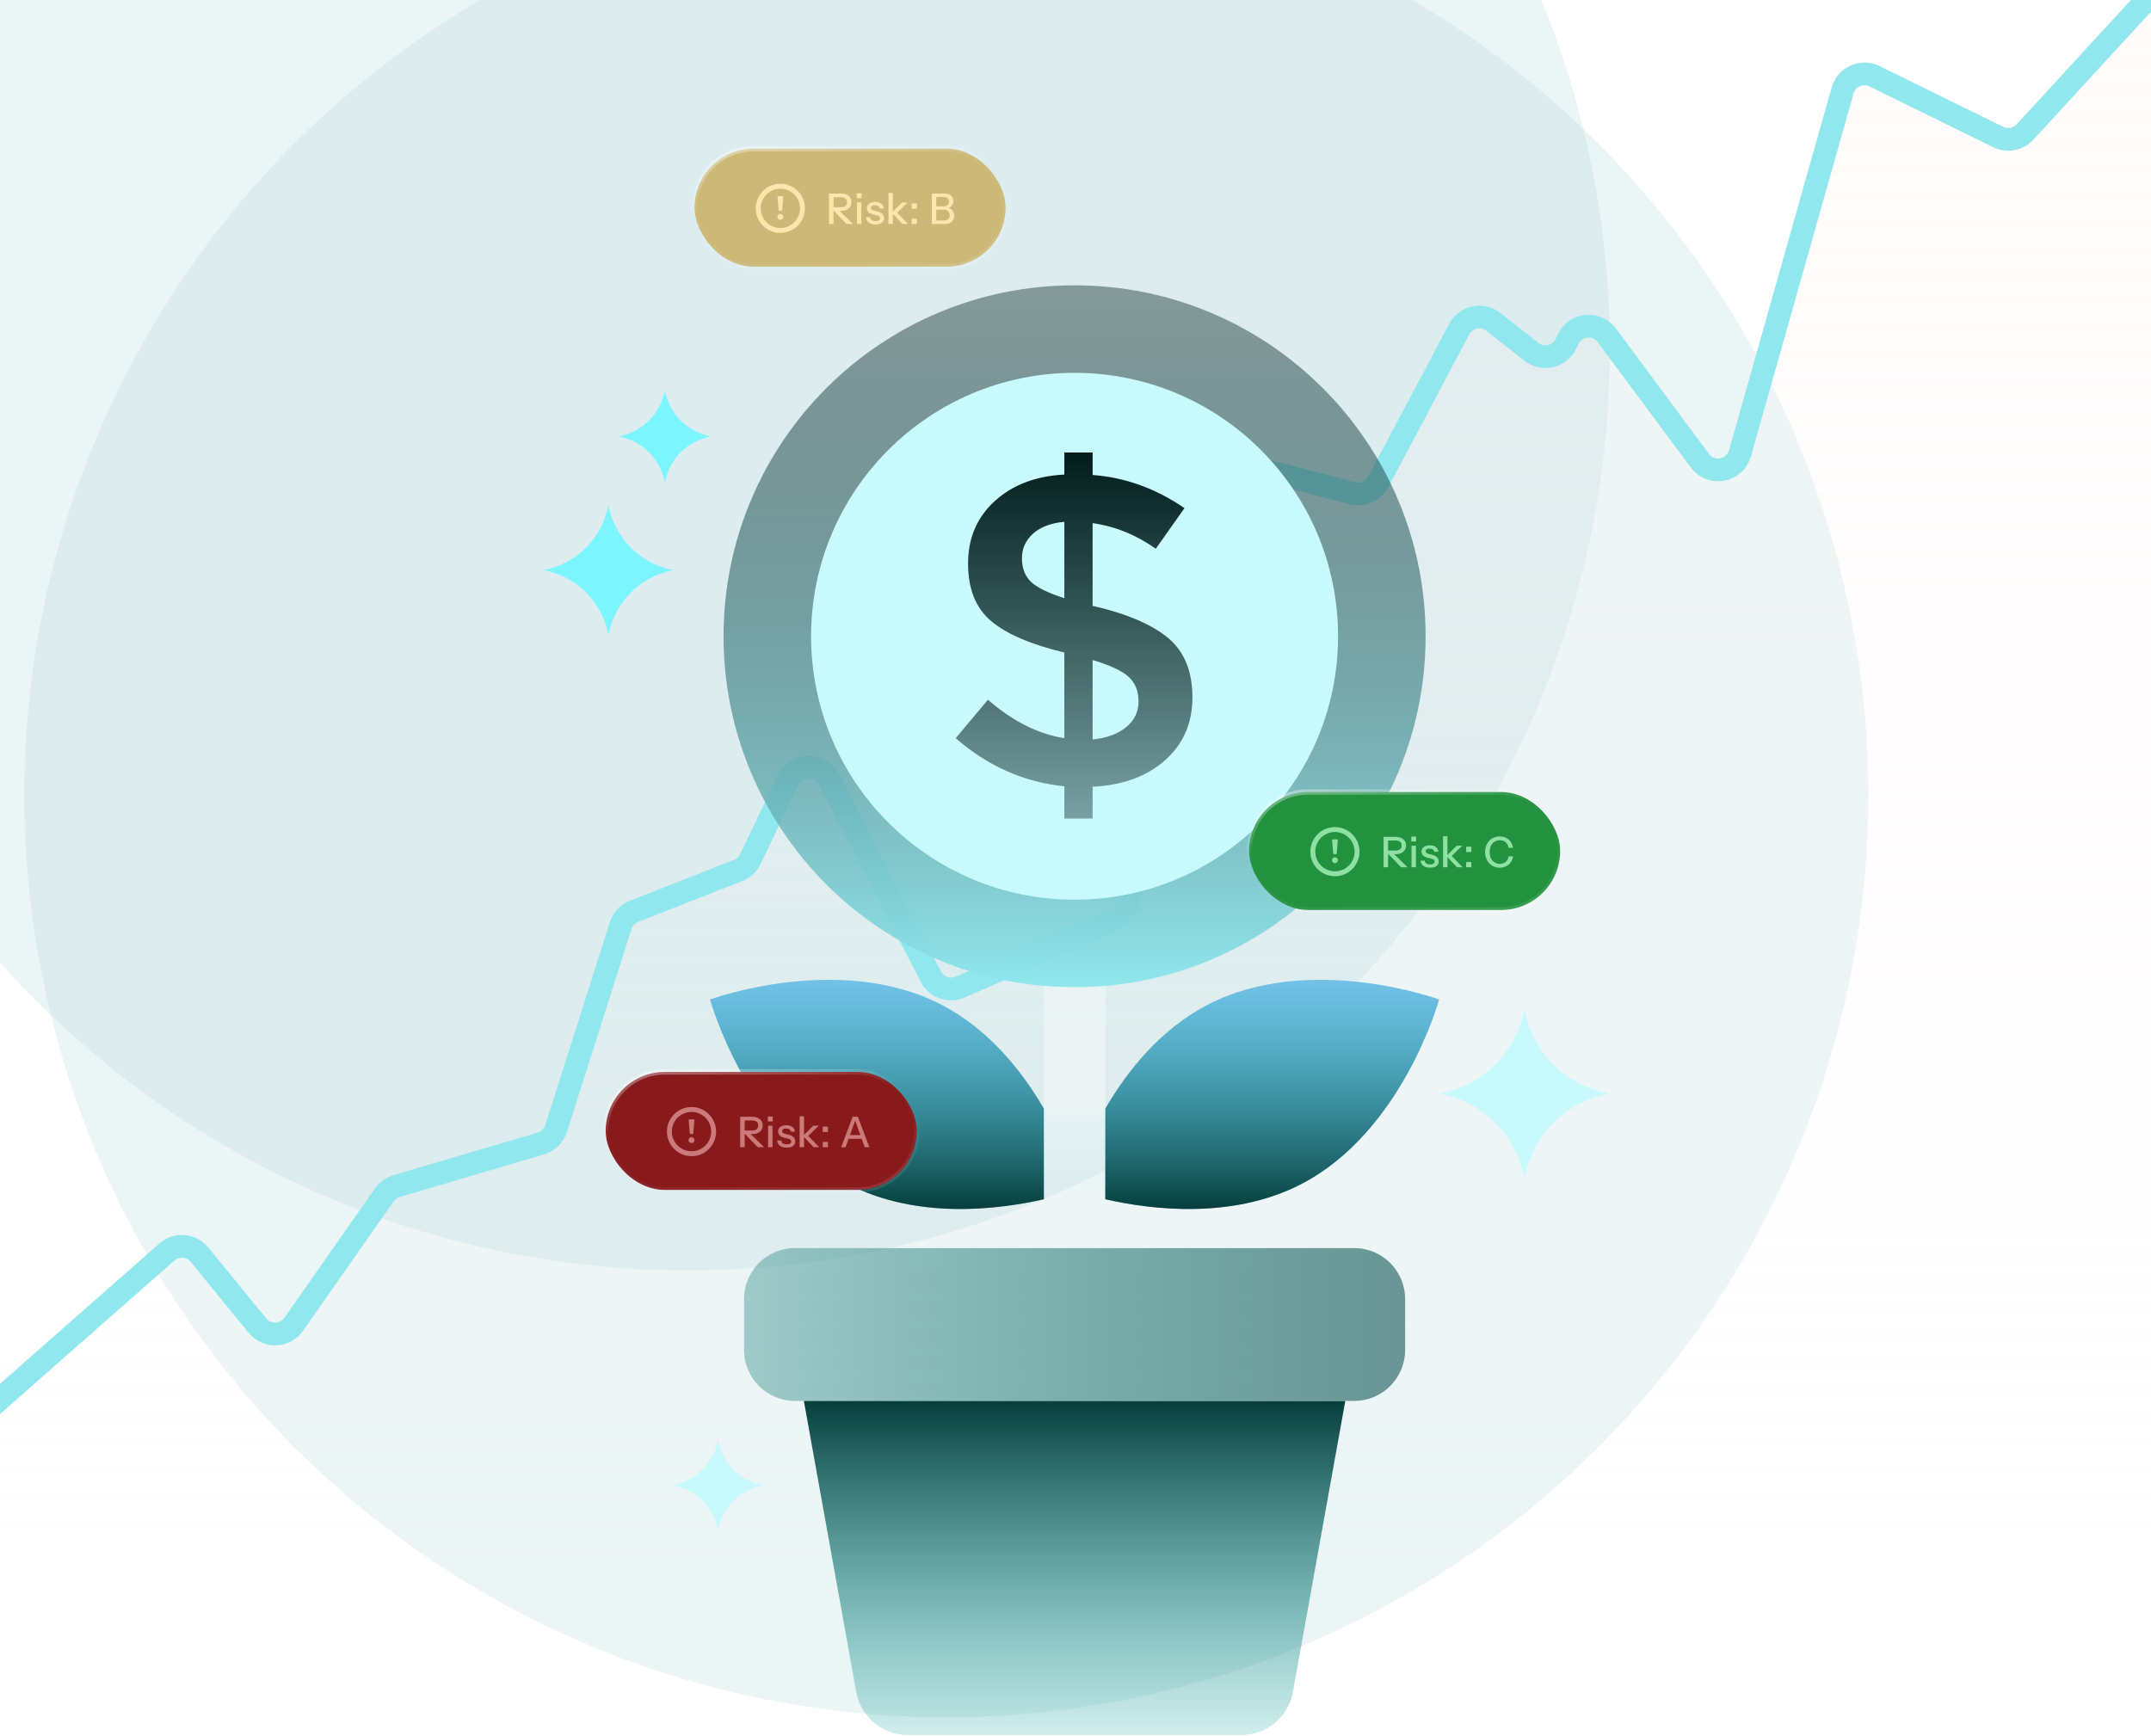 <svg width="799" height="645" viewBox="0 0 799 645" fill="none" xmlns="http://www.w3.org/2000/svg">
<g clip-path="url(#clip0_291_13142)">
<g filter="url(#filter0_f_291_13142)">
<circle cx="351.5" cy="295.5" r="342.5" fill="#A1CFD3" fill-opacity="0.2"/>
</g>
<g filter="url(#filter1_f_291_13142)">
<circle cx="255.5" cy="129.5" r="342.5" fill="#A1CFD3" fill-opacity="0.2"/>
</g>
<path d="M-244.81 501.127H-292V586.57C-292 588.9 -290.111 590.79 -287.78 590.79H948.657C950.988 590.79 952.877 588.9 952.877 586.57V23.193L901.618 86.408C899.476 89.05 895.248 88.202 894.291 84.938L870.269 3.033C869.742 1.235 868.093 0 866.219 0H799.121C797.94 0 796.813 0.495 796.014 1.365L750.063 51.369C748.797 52.746 746.775 53.126 745.095 52.301L691.746 26.095C689.381 24.934 686.542 26.199 685.825 28.735L643.993 176.682C643.04 180.053 638.631 180.862 636.543 178.049L592.701 118.98C590.806 116.426 586.873 116.807 585.504 119.678L579.407 132.455C578.243 134.895 575.117 135.626 572.991 133.955L550.745 116.471C548.676 114.845 545.641 115.488 544.409 117.812L510.386 181.988C509.469 183.717 507.482 184.589 505.588 184.093L467.318 174.067C465.079 173.481 462.786 174.807 462.177 177.039L418.263 338.102C417.927 339.334 417.051 340.348 415.88 340.859L353.038 368.298C351 369.188 348.621 368.344 347.6 366.368L303.976 281.972C302.374 278.874 297.92 278.945 296.418 282.092L278.02 320.652C277.56 321.617 276.75 322.371 275.755 322.762L233.628 339.316C232.446 339.781 231.536 340.754 231.151 341.965L205.871 421.437C205.446 422.772 204.387 423.809 203.043 424.205L145.883 441.051C144.966 441.322 144.167 441.896 143.619 442.68L105.913 496.561C104.309 498.853 100.96 498.979 99.189 496.813L71.058 462.422C69.651 460.702 67.153 460.367 65.344 461.656L-23.804 525.126C-25.305 526.194 -27.325 526.166 -28.794 525.056L-57.889 503.086C-59.418 501.932 -61.533 501.952 -63.039 503.136L-89.698 524.088C-90.442 524.673 -91.36 524.99 -92.306 524.99H-149.727C-150.903 524.99 -152.026 524.5 -152.825 523.637L-208.808 463.137C-210.615 461.185 -213.755 461.371 -215.319 463.522L-241.396 499.389C-242.191 500.481 -243.459 501.127 -244.81 501.127Z" fill="url(#paint0_linear_291_13142)" fill-opacity="0.24"/>
<path d="M-284.591 501.127H-246.959C-244.259 501.127 -241.721 499.835 -240.133 497.65L-218.34 467.677C-215.212 463.375 -208.932 463.004 -205.319 466.908L-154.078 522.283C-152.48 524.009 -150.235 524.99 -147.883 524.99H-93.766C-91.875 524.99 -90.038 524.355 -88.551 523.186L-66.991 506.242C-63.377 503.401 -58.154 503.975 -55.243 507.534L-31.866 536.114C-28.839 539.815 -23.345 540.264 -19.757 537.105L61.99 465.148C65.579 461.99 71.072 462.439 74.099 466.14L95.66 492.499C99.202 496.83 105.9 496.578 109.107 491.995L142.771 443.89C143.868 442.323 145.465 441.174 147.3 440.634L200.893 424.838C203.581 424.046 205.7 421.972 206.55 419.301L230.541 343.878C231.312 341.456 233.132 339.511 235.497 338.581L274.206 323.37C276.196 322.588 277.815 321.08 278.736 319.15L292.761 289.757C295.764 283.463 304.673 283.321 307.875 289.516L345.785 362.857C347.827 366.807 352.584 368.496 356.66 366.716L414.029 341.667C416.37 340.645 418.122 338.617 418.794 336.153L461.078 181.07C462.295 176.605 466.882 173.953 471.359 175.126L502.355 183.246C506.143 184.238 510.116 182.495 511.951 179.035L542.043 122.274C544.507 117.625 550.578 116.34 554.715 119.591L568.845 130.697C573.097 134.038 579.349 132.576 581.678 127.696L582.485 126.005C585.224 120.264 593.088 119.501 596.879 124.609L631.429 171.158C635.605 176.784 644.421 175.167 646.327 168.424L684.447 33.606C685.881 28.535 691.56 26.004 696.29 28.327L742.263 50.91C745.622 52.559 749.666 51.8 752.198 49.045L794.759 2.729C796.358 0.99 798.612 0 800.974 0H862.865C866.703 0 870.057 2.589 871.03 6.301L891.344 83.848C893.163 90.793 902.273 92.439 906.408 86.57L950.428 24.087" stroke="#90E7EE" stroke-width="8.44" stroke-linecap="round"/>
<path d="M248.217 211.333C237.514 208.653 229.162 200.296 226.481 189.597L226.02 187.773L225.562 189.597C222.881 200.296 214.526 208.653 203.821 211.333L202 211.792L203.821 212.25C214.526 214.93 222.881 223.286 225.562 233.989L226.02 235.813L226.481 233.989C229.162 223.286 237.514 214.93 248.217 212.25L250.045 211.792L248.217 211.333Z" fill="#7CF5FF"/>
<path d="M262.702 161.823C255.108 159.921 249.182 153.991 247.28 146.4L246.953 145.105L246.628 146.4C244.726 153.991 238.797 159.92 231.201 161.823L229.908 162.148L231.201 162.473C238.797 164.375 244.726 170.304 246.628 177.897L246.953 179.192L247.28 177.897C249.182 170.304 255.108 164.375 262.702 162.473L264 162.148L262.702 161.823Z" fill="#7CF5FF"/>
<path d="M595.047 405.724C581.146 402.239 570.296 391.378 566.804 377.48L566.209 375.105L565.618 377.48C562.129 391.378 551.273 402.239 537.368 405.724L535 406.317L537.368 406.911C551.273 410.393 562.129 421.251 565.618 435.154L566.209 437.527L566.804 435.154C570.295 421.251 581.146 410.393 595.047 406.911L597.425 406.317L595.047 405.724Z" fill="#C8F9FD"/>
<path d="M298.598 520.462L317.95 628.056C319.417 637.575 327.607 644.601 337.235 644.601H461.077C470.709 644.601 478.901 637.575 480.364 628.056L499.718 520.462H298.598Z" fill="url(#paint1_linear_291_13142)"/>
<path d="M503.042 463.688H295.275C284.841 463.688 276.382 472.147 276.382 482.585V501.566C276.382 512.002 284.841 520.462 295.275 520.462H503.042C513.477 520.462 521.937 512.003 521.937 501.566V482.583C521.937 472.147 513.477 463.688 503.042 463.688Z" fill="url(#paint2_linear_291_13142)"/>
<path d="M448.806 373.178C431.114 382.273 418.739 397.852 410.568 411.876V445.545C427.44 449.381 457.575 453.159 483.162 440.007C521.037 420.535 534.562 371.338 534.562 371.338C534.562 371.338 486.682 353.707 448.806 373.178Z" fill="#8AC9F9"/>
<path d="M448.806 373.178C431.114 382.273 418.739 397.852 410.568 411.876V445.545C427.44 449.381 457.575 453.159 483.162 440.007C521.037 420.535 534.562 371.338 534.562 371.338C534.562 371.338 486.682 353.707 448.806 373.178Z" fill="url(#paint3_linear_291_13142)"/>
<path d="M349.513 373.178C311.637 353.707 263.757 371.338 263.757 371.338C263.757 371.338 277.281 420.537 315.157 440.007C340.744 453.16 370.877 449.382 387.75 445.545V411.876C379.58 397.853 367.205 382.273 349.513 373.178Z" fill="#8AC9F9"/>
<path d="M349.513 373.178C311.637 353.707 263.757 371.338 263.757 371.338C263.757 371.338 277.281 420.537 315.157 440.007C340.744 453.16 370.877 449.382 387.75 445.545V411.876C379.58 397.853 367.205 382.273 349.513 373.178Z" fill="url(#paint4_linear_291_13142)"/>
<path d="M399.152 106C327.149 106 268.771 164.371 268.771 236.387C268.771 308.397 327.149 366.77 399.152 366.77C471.168 366.77 529.546 308.399 529.546 236.387C529.546 164.371 471.168 106 399.152 106Z" fill="url(#paint5_linear_291_13142)"/>
<path d="M399.152 366.768C395.308 366.768 391.51 366.568 387.75 366.242V463.688H410.568V366.242C406.803 366.568 403.002 366.768 399.152 366.768Z" fill="url(#paint6_linear_291_13142)" fill-opacity="0.6"/>
<path d="M399.154 138.515C345.103 138.515 301.283 182.33 301.283 236.386C301.283 290.436 345.103 334.258 399.154 334.258C453.212 334.258 497.03 290.436 497.03 236.386C497.03 182.33 453.212 138.515 399.154 138.515Z" fill="#C8F9FD"/>
<path d="M434.075 237.167C428.168 232.141 418.923 228.145 406.349 225.191H405.858V194.351C414.278 195.557 422.099 198.729 429.32 203.867L439.981 188.773C429.263 181.449 417.889 177.346 405.858 176.469V168.105H395.358V176.307C384.747 176.857 376.136 180.136 369.521 186.148C362.9 192.165 359.594 199.904 359.594 209.361C359.594 218.824 362.464 225.961 368.206 230.767C373.948 235.584 382.995 239.465 395.356 242.42V274.244C385.62 272.713 376.161 267.955 366.976 259.969L355 274.244C366.92 284.639 380.371 290.601 395.356 292.124V304.105H405.856V292.288C417.008 291.744 425.978 288.466 432.762 282.447C439.538 276.437 442.933 268.643 442.933 259.071C442.933 249.498 439.979 242.204 434.075 237.167ZM395.356 222.241C389.232 220.272 385.077 218.222 382.886 216.086C380.696 213.955 379.61 211.06 379.61 207.393C379.61 203.728 381 200.667 383.793 198.204C386.581 195.742 390.439 194.298 395.358 193.858V222.241H395.356ZM418.321 270.143C415.26 272.661 411.108 274.192 405.858 274.735V245.21C412.418 247.178 416.905 249.282 419.309 251.525C421.715 253.765 422.919 256.805 422.919 260.629C422.917 264.462 421.386 267.628 418.321 270.143Z" fill="url(#paint7_linear_291_13142)"/>
<path d="M282.116 551.48C274.677 549.618 268.876 543.811 267.006 536.373L266.691 535.105L266.373 536.373C264.51 543.81 258.702 549.618 251.265 551.48L250 551.799L251.265 552.12C258.702 553.981 264.51 559.788 266.373 567.222L266.691 568.491L267.006 567.222C268.875 559.787 274.677 553.981 282.116 552.12L283.385 551.799L282.116 551.48Z" fill="#C8F9FD"/>
<g filter="url(#filter2_d_291_13142)">
<rect x="224.996" y="392.996" width="115.529" height="43.821" rx="21.911" fill="#881A1C" stroke="url(#paint8_linear_291_13142)" stroke-width="1.992"/>
<path d="M274.942 420.951V409.657H279.397C280.212 409.657 280.908 409.793 281.483 410.065C282.058 410.327 282.503 410.698 282.816 411.179C283.13 411.649 283.287 412.209 283.287 412.857C283.287 413.506 283.13 414.07 282.816 414.551C282.503 415.032 282.058 415.409 281.483 415.681C280.908 415.953 280.212 416.089 279.397 416.089H276.197V414.74H279.35C280.103 414.74 280.673 414.578 281.06 414.253C281.457 413.919 281.656 413.459 281.656 412.873C281.656 412.287 281.462 411.832 281.075 411.508C280.688 411.184 280.113 411.022 279.35 411.022H276.605V420.951H274.942ZM281.467 420.951L275.962 415.257H277.985L283.852 420.951H281.467ZM285.317 420.951V412.951H286.949V420.951H285.317ZM285.239 411.383V409.548H287.043V411.383H285.239ZM292.222 421.108C291.176 421.108 290.345 420.878 289.728 420.418C289.111 419.958 288.76 419.309 288.677 418.473H290.183C290.256 418.933 290.465 419.289 290.81 419.54C291.166 419.78 291.647 419.9 292.253 419.9C292.787 419.9 293.194 419.806 293.477 419.618C293.759 419.43 293.9 419.163 293.9 418.818C293.9 418.567 293.817 418.358 293.649 418.191C293.492 418.013 293.179 417.866 292.708 417.751L291.422 417.453C290.617 417.255 290.015 416.962 289.618 416.575C289.231 416.178 289.038 415.691 289.038 415.116C289.038 414.395 289.304 413.83 289.838 413.422C290.381 413.004 291.124 412.795 292.065 412.795C292.996 412.795 293.743 413.004 294.308 413.422C294.883 413.84 295.207 414.426 295.281 415.179H293.775C293.712 414.802 293.529 414.515 293.226 414.316C292.933 414.107 292.53 414.002 292.018 414.002C291.537 414.002 291.166 414.091 290.904 414.269C290.653 414.436 290.528 414.672 290.528 414.975C290.528 415.226 290.622 415.435 290.81 415.602C291.009 415.77 291.333 415.911 291.783 416.026L293.1 416.355C293.864 416.544 294.439 416.852 294.826 417.281C295.213 417.699 295.406 418.206 295.406 418.802C295.406 419.524 295.124 420.089 294.559 420.496C294.005 420.904 293.226 421.108 292.222 421.108ZM297.03 420.951V409.453H298.662V420.951H297.03ZM302.222 420.951L298.285 416.794L302.097 412.951H304.152L299.822 417.155L299.901 416.418L304.309 420.951H302.222ZM305.613 420.951V419.006H307.542V420.951H305.613ZM305.613 415.273V413.328H307.542V415.273H305.613ZM312.471 420.951L316.722 409.657H318.165L314.102 420.951H312.471ZM321.208 420.951L317.145 409.657H318.667L322.933 420.951H321.208ZM314.62 416.449H320.674V417.83H314.62V416.449Z" fill="#CC797A"/>
<g clip-path="url(#clip1_291_13142)">
<path fill-rule="evenodd" clip-rule="evenodd" d="M256.867 422.459C260.9 422.459 264.17 419.189 264.17 415.155C264.17 411.122 260.9 407.852 256.867 407.852C252.833 407.852 249.563 411.122 249.563 415.155C249.563 419.189 252.833 422.459 256.867 422.459ZM256.867 424.285C261.909 424.285 265.996 420.198 265.996 415.155C265.996 410.113 261.909 406.026 256.867 406.026C251.825 406.026 247.737 410.113 247.737 415.155C247.737 420.198 251.825 424.285 256.867 424.285Z" fill="#CC797A"/>
<path d="M257.962 418.326C257.962 418.931 257.472 419.422 256.867 419.422C256.262 419.422 255.771 418.931 255.771 418.326C255.771 417.721 256.262 417.231 256.867 417.231C257.472 417.231 257.962 417.721 257.962 418.326Z" fill="#CC797A"/>
<path d="M255.814 410.891C255.801 410.731 255.927 410.594 256.087 410.594H257.665C257.825 410.594 257.951 410.731 257.938 410.891L257.527 415.821C257.515 415.963 257.397 416.072 257.254 416.072H256.498C256.356 416.072 256.237 415.963 256.225 415.821L255.814 410.891Z" fill="#CC797A"/>
</g>
</g>
<g filter="url(#filter3_d_291_13142)">
<rect x="257.996" y="49.996" width="115.529" height="43.821" rx="21.911" fill="#C29729" fill-opacity="0.6" stroke="url(#paint9_linear_291_13142)" stroke-width="1.992"/>
<path d="M307.943 77.951V66.657H312.398C313.213 66.657 313.909 66.793 314.484 67.065C315.059 67.327 315.504 67.698 315.817 68.179C316.131 68.65 316.288 69.209 316.288 69.857C316.288 70.506 316.131 71.07 315.817 71.551C315.504 72.032 315.059 72.409 314.484 72.681C313.909 72.953 313.213 73.089 312.398 73.089H309.198V71.74H312.351C313.104 71.74 313.674 71.578 314.06 71.253C314.458 70.919 314.657 70.459 314.657 69.873C314.657 69.287 314.463 68.832 314.076 68.508C313.689 68.184 313.114 68.022 312.351 68.022H309.606V77.951H307.943ZM314.468 77.951L308.963 72.257H310.986L316.853 77.951H314.468ZM318.318 77.951V69.951H319.95V77.951H318.318ZM318.24 68.383V66.547H320.044V68.383H318.24ZM325.223 78.108C324.177 78.108 323.346 77.878 322.729 77.418C322.112 76.958 321.761 76.309 321.678 75.473H323.184C323.257 75.933 323.466 76.289 323.811 76.54C324.167 76.78 324.648 76.9 325.254 76.9C325.787 76.9 326.195 76.806 326.478 76.618C326.76 76.43 326.901 76.163 326.901 75.818C326.901 75.567 326.818 75.358 326.65 75.191C326.493 75.013 326.18 74.866 325.709 74.751L324.423 74.453C323.618 74.255 323.016 73.962 322.619 73.575C322.232 73.177 322.039 72.691 322.039 72.116C322.039 71.394 322.305 70.83 322.839 70.422C323.382 70.004 324.125 69.794 325.066 69.794C325.997 69.794 326.744 70.004 327.309 70.422C327.884 70.84 328.208 71.426 328.282 72.179H326.776C326.713 71.802 326.53 71.515 326.227 71.316C325.934 71.107 325.531 71.002 325.019 71.002C324.538 71.002 324.167 71.091 323.905 71.269C323.654 71.436 323.529 71.672 323.529 71.975C323.529 72.226 323.623 72.435 323.811 72.602C324.01 72.77 324.334 72.911 324.784 73.026L326.101 73.355C326.865 73.543 327.44 73.852 327.827 74.281C328.214 74.699 328.407 75.206 328.407 75.802C328.407 76.524 328.125 77.089 327.56 77.496C327.006 77.904 326.227 78.108 325.223 78.108ZM330.031 77.951V66.453H331.663V77.951H330.031ZM335.223 77.951L331.286 73.794L335.098 69.951H337.153L332.823 74.155L332.902 73.418L337.31 77.951H335.223ZM338.614 77.951V76.006H340.543V77.951H338.614ZM338.614 72.273V70.328H340.543V72.273H338.614ZM347.354 77.951V76.665H350.726C351.364 76.665 351.861 76.493 352.217 76.147C352.583 75.802 352.766 75.332 352.766 74.736C352.766 74.108 352.572 73.606 352.185 73.23C351.809 72.853 351.291 72.665 350.632 72.665H347.354V71.41H350.475C351.113 71.41 351.605 71.259 351.95 70.955C352.305 70.642 352.483 70.197 352.483 69.622C352.483 69.078 352.316 68.665 351.981 68.383C351.657 68.09 351.176 67.944 350.538 67.944H347.354V66.657H350.789C351.814 66.657 352.63 66.908 353.236 67.41C353.843 67.902 354.146 68.576 354.146 69.434C354.146 69.978 354.02 70.459 353.769 70.877C353.529 71.285 353.194 71.604 352.766 71.834C352.337 72.053 351.851 72.163 351.307 72.163L351.385 71.834C351.971 71.834 352.494 71.97 352.954 72.242C353.414 72.503 353.78 72.864 354.052 73.324C354.324 73.784 354.46 74.317 354.46 74.924C354.46 75.52 354.313 76.048 354.02 76.508C353.738 76.968 353.336 77.324 352.813 77.575C352.29 77.826 351.683 77.951 350.993 77.951H347.354ZM346.13 77.951V66.657H347.793V77.951H346.13Z" fill="#FCE6AD"/>
<g clip-path="url(#clip2_291_13142)">
<path fill-rule="evenodd" clip-rule="evenodd" d="M289.867 79.459C293.9 79.459 297.17 76.189 297.17 72.156C297.17 68.122 293.9 64.852 289.867 64.852C285.833 64.852 282.563 68.122 282.563 72.156C282.563 76.189 285.833 79.459 289.867 79.459ZM289.867 81.285C294.909 81.285 298.996 77.198 298.996 72.156C298.996 67.114 294.909 63.026 289.867 63.026C284.825 63.026 280.737 67.114 280.737 72.156C280.737 77.198 284.825 81.285 289.867 81.285Z" fill="#FCE6AD"/>
<path d="M290.962 75.327C290.962 75.932 290.472 76.422 289.867 76.422C289.262 76.422 288.771 75.932 288.771 75.327C288.771 74.722 289.262 74.231 289.867 74.231C290.472 74.231 290.962 74.722 290.962 75.327Z" fill="#FCE6AD"/>
<path d="M288.814 67.891C288.801 67.731 288.927 67.594 289.087 67.594H290.665C290.825 67.594 290.951 67.731 290.938 67.891L290.527 72.821C290.515 72.963 290.397 73.072 290.254 73.072H289.498C289.356 73.072 289.237 72.963 289.225 72.821L288.814 67.891Z" fill="#FCE6AD"/>
</g>
</g>
<g filter="url(#filter4_d_291_13142)">
<rect x="463.996" y="288.996" width="115.529" height="43.821" rx="21.911" fill="#23923F" stroke="url(#paint10_linear_291_13142)" stroke-width="1.992"/>
<path d="M513.942 316.951V305.657H518.397C519.212 305.657 519.908 305.793 520.483 306.065C521.058 306.327 521.503 306.698 521.816 307.179C522.13 307.649 522.287 308.209 522.287 308.857C522.287 309.506 522.13 310.07 521.816 310.551C521.503 311.032 521.058 311.409 520.483 311.681C519.908 311.953 519.212 312.089 518.397 312.089H515.197V310.74H518.35C519.103 310.74 519.673 310.578 520.06 310.253C520.457 309.919 520.656 309.459 520.656 308.873C520.656 308.287 520.462 307.832 520.075 307.508C519.688 307.184 519.113 307.022 518.35 307.022H515.605V316.951H513.942ZM520.467 316.951L514.962 311.257H516.985L522.852 316.951H520.467ZM524.317 316.951V308.951H525.949V316.951H524.317ZM524.239 307.383V305.548H526.043V307.383H524.239ZM531.222 317.108C530.176 317.108 529.345 316.878 528.728 316.418C528.111 315.958 527.76 315.309 527.677 314.473H529.183C529.256 314.933 529.465 315.289 529.81 315.54C530.166 315.78 530.647 315.9 531.253 315.9C531.787 315.9 532.194 315.806 532.477 315.618C532.759 315.43 532.9 315.163 532.9 314.818C532.9 314.567 532.817 314.358 532.649 314.191C532.492 314.013 532.179 313.866 531.708 313.751L530.422 313.453C529.617 313.255 529.015 312.962 528.618 312.575C528.231 312.178 528.038 311.691 528.038 311.116C528.038 310.395 528.304 309.83 528.838 309.422C529.381 309.004 530.124 308.795 531.065 308.795C531.996 308.795 532.743 309.004 533.308 309.422C533.883 309.84 534.207 310.426 534.281 311.179H532.775C532.712 310.802 532.529 310.515 532.226 310.316C531.933 310.107 531.53 310.002 531.018 310.002C530.537 310.002 530.166 310.091 529.904 310.269C529.653 310.436 529.528 310.672 529.528 310.975C529.528 311.226 529.622 311.435 529.81 311.602C530.009 311.77 530.333 311.911 530.783 312.026L532.1 312.355C532.864 312.544 533.439 312.852 533.826 313.281C534.213 313.699 534.406 314.206 534.406 314.802C534.406 315.524 534.124 316.089 533.559 316.496C533.005 316.904 532.226 317.108 531.222 317.108ZM536.03 316.951V305.453H537.662V316.951H536.03ZM541.222 316.951L537.285 312.794L541.097 308.951H543.152L538.822 313.155L538.901 312.418L543.309 316.951H541.222ZM544.613 316.951V315.006H546.542V316.951H544.613ZM544.613 311.273V309.328H546.542V311.273H544.613ZM557.102 317.108C556.318 317.108 555.591 316.967 554.922 316.685C554.252 316.392 553.672 315.989 553.18 315.477C552.699 314.954 552.323 314.337 552.051 313.626C551.779 312.915 551.643 312.136 551.643 311.289C551.643 310.442 551.774 309.668 552.035 308.967C552.307 308.256 552.684 307.644 553.165 307.132C553.656 306.609 554.237 306.206 554.906 305.924C555.575 305.642 556.302 305.5 557.086 305.5C557.965 305.5 558.754 305.678 559.455 306.034C560.155 306.379 560.725 306.87 561.165 307.508C561.614 308.146 561.891 308.889 561.996 309.736H560.365C560.229 308.847 559.868 308.157 559.282 307.665C558.707 307.163 557.98 306.912 557.102 306.912C556.359 306.912 555.701 307.095 555.125 307.461C554.561 307.817 554.122 308.324 553.808 308.983C553.494 309.631 553.337 310.4 553.337 311.289C553.337 312.167 553.494 312.941 553.808 313.61C554.132 314.269 554.576 314.781 555.141 315.147C555.706 315.513 556.359 315.696 557.102 315.696C557.98 315.696 558.712 315.451 559.298 314.959C559.894 314.457 560.255 313.762 560.38 312.873H562.027C561.912 313.73 561.63 314.478 561.18 315.116C560.731 315.743 560.155 316.235 559.455 316.591C558.765 316.936 557.98 317.108 557.102 317.108Z" fill="#8EE1A3"/>
<g clip-path="url(#clip3_291_13142)">
<path fill-rule="evenodd" clip-rule="evenodd" d="M495.867 318.459C499.9 318.459 503.17 315.189 503.17 311.156C503.17 307.122 499.9 303.852 495.867 303.852C491.833 303.852 488.563 307.122 488.563 311.156C488.563 315.189 491.833 318.459 495.867 318.459ZM495.867 320.285C500.909 320.285 504.996 316.198 504.996 311.156C504.996 306.114 500.909 302.026 495.867 302.026C490.825 302.026 486.737 306.114 486.737 311.156C486.737 316.198 490.825 320.285 495.867 320.285Z" fill="#8EE1A3"/>
<path d="M496.962 314.327C496.962 314.932 496.472 315.422 495.867 315.422C495.262 315.422 494.771 314.932 494.771 314.327C494.771 313.722 495.262 313.231 495.867 313.231C496.472 313.231 496.962 313.722 496.962 314.327Z" fill="#8EE1A3"/>
<path d="M494.814 306.891C494.801 306.731 494.927 306.594 495.087 306.594H496.665C496.825 306.594 496.951 306.731 496.938 306.891L496.527 311.821C496.515 311.963 496.397 312.072 496.254 312.072H495.498C495.356 312.072 495.237 311.963 495.225 311.821L494.814 306.891Z" fill="#8EE1A3"/>
</g>
</g>
</g>
<defs>
<filter id="filter0_f_291_13142" x="-268.847" y="-324.847" width="1240.69" height="1240.69" filterUnits="userSpaceOnUse" color-interpolation-filters="sRGB">
<feFlood flood-opacity="0" result="BackgroundImageFix"/>
<feBlend mode="normal" in="SourceGraphic" in2="BackgroundImageFix" result="shape"/>
<feGaussianBlur stdDeviation="138.924" result="effect1_foregroundBlur_291_13142"/>
</filter>
<filter id="filter1_f_291_13142" x="-364.847" y="-490.847" width="1240.69" height="1240.69" filterUnits="userSpaceOnUse" color-interpolation-filters="sRGB">
<feFlood flood-opacity="0" result="BackgroundImageFix"/>
<feBlend mode="normal" in="SourceGraphic" in2="BackgroundImageFix" result="shape"/>
<feGaussianBlur stdDeviation="138.924" result="effect1_foregroundBlur_291_13142"/>
</filter>
<filter id="filter2_d_291_13142" x="40.204" y="208.204" width="485.114" height="413.406" filterUnits="userSpaceOnUse" color-interpolation-filters="sRGB">
<feFlood flood-opacity="0" result="BackgroundImageFix"/>
<feColorMatrix in="SourceAlpha" type="matrix" values="0 0 0 0 0 0 0 0 0 0 0 0 0 0 0 0 0 0 127 0" result="hardAlpha"/>
<feOffset dy="5.251"/>
<feGaussianBlur stdDeviation="2.626"/>
<feComposite in2="hardAlpha" operator="out"/>
<feColorMatrix type="matrix" values="0 0 0 0 0 0 0 0 0 0 0 0 0 0 0 0 0 0 0.25 0"/>
<feBlend mode="normal" in2="BackgroundImageFix" result="effect1_dropShadow_291_13142"/>
<feBlend mode="normal" in="SourceGraphic" in2="effect1_dropShadow_291_13142" result="shape"/>
</filter>
<filter id="filter3_d_291_13142" x="73.204" y="-134.796" width="485.114" height="413.406" filterUnits="userSpaceOnUse" color-interpolation-filters="sRGB">
<feFlood flood-opacity="0" result="BackgroundImageFix"/>
<feColorMatrix in="SourceAlpha" type="matrix" values="0 0 0 0 0 0 0 0 0 0 0 0 0 0 0 0 0 0 127 0" result="hardAlpha"/>
<feOffset dy="5.251"/>
<feGaussianBlur stdDeviation="2.626"/>
<feComposite in2="hardAlpha" operator="out"/>
<feColorMatrix type="matrix" values="0 0 0 0 0 0 0 0 0 0 0 0 0 0 0 0 0 0 0.25 0"/>
<feBlend mode="normal" in2="BackgroundImageFix" result="effect1_dropShadow_291_13142"/>
<feBlend mode="normal" in="SourceGraphic" in2="effect1_dropShadow_291_13142" result="shape"/>
</filter>
<filter id="filter4_d_291_13142" x="279.204" y="104.204" width="485.114" height="413.406" filterUnits="userSpaceOnUse" color-interpolation-filters="sRGB">
<feFlood flood-opacity="0" result="BackgroundImageFix"/>
<feColorMatrix in="SourceAlpha" type="matrix" values="0 0 0 0 0 0 0 0 0 0 0 0 0 0 0 0 0 0 127 0" result="hardAlpha"/>
<feOffset dy="5.251"/>
<feGaussianBlur stdDeviation="2.626"/>
<feComposite in2="hardAlpha" operator="out"/>
<feColorMatrix type="matrix" values="0 0 0 0 0 0 0 0 0 0 0 0 0 0 0 0 0 0 0.25 0"/>
<feBlend mode="normal" in2="BackgroundImageFix" result="effect1_dropShadow_291_13142"/>
<feBlend mode="normal" in="SourceGraphic" in2="effect1_dropShadow_291_13142" result="shape"/>
</filter>
<linearGradient id="paint0_linear_291_13142" x1="330.439" y1="0" x2="330.439" y2="590.79" gradientUnits="userSpaceOnUse">
<stop stop-color="#FEF0EE"/>
<stop offset="1" stop-color="#FEF0EE" stop-opacity="0"/>
</linearGradient>
<linearGradient id="paint1_linear_291_13142" x1="399.158" y1="520.462" x2="399.158" y2="644.601" gradientUnits="userSpaceOnUse">
<stop stop-color="#073E3C"/>
<stop offset="1" stop-color="#13A49F" stop-opacity="0.2"/>
</linearGradient>
<linearGradient id="paint2_linear_291_13142" x1="276.382" y1="492.075" x2="521.937" y2="492.075" gradientUnits="userSpaceOnUse">
<stop stop-color="#298A86" stop-opacity="0.4"/>
<stop offset="1" stop-color="#699594"/>
</linearGradient>
<linearGradient id="paint3_linear_291_13142" x1="472.565" y1="364.02" x2="472.565" y2="449.164" gradientUnits="userSpaceOnUse">
<stop stop-color="#13A49F" stop-opacity="0.2"/>
<stop offset="1" stop-color="#073E3C"/>
</linearGradient>
<linearGradient id="paint4_linear_291_13142" x1="325.754" y1="364.02" x2="325.754" y2="449.164" gradientUnits="userSpaceOnUse">
<stop stop-color="#13A49F" stop-opacity="0.2"/>
<stop offset="1" stop-color="#073E3C"/>
</linearGradient>
<linearGradient id="paint5_linear_291_13142" x1="399.159" y1="106" x2="399.159" y2="366.77" gradientUnits="userSpaceOnUse">
<stop stop-color="#001C1B" stop-opacity="0.4"/>
<stop offset="1" stop-color="#90E7EE"/>
</linearGradient>
<linearGradient id="paint6_linear_291_13142" x1="400.789" y1="369.032" x2="400.789" y2="459.488" gradientUnits="userSpaceOnUse">
<stop offset="0.442" stop-color="white" stop-opacity="0.6"/>
<stop offset="0.875" stop-color="#C8F9FD" stop-opacity="0"/>
</linearGradient>
<linearGradient id="paint7_linear_291_13142" x1="398.966" y1="168.105" x2="398.966" y2="304.105" gradientUnits="userSpaceOnUse">
<stop stop-color="#001C1B"/>
<stop offset="1" stop-color="#001C1B" stop-opacity="0.4"/>
</linearGradient>
<linearGradient id="paint8_linear_291_13142" x1="232.233" y1="392" x2="243.808" y2="450.708" gradientUnits="userSpaceOnUse">
<stop stop-color="white" stop-opacity="0.4"/>
<stop offset="0.406" stop-color="white" stop-opacity="0.01"/>
<stop offset="0.574" stop-color="white" stop-opacity="0.01"/>
<stop offset="1" stop-color="white" stop-opacity="0.1"/>
</linearGradient>
<linearGradient id="paint9_linear_291_13142" x1="265.233" y1="49" x2="276.808" y2="107.708" gradientUnits="userSpaceOnUse">
<stop stop-color="white" stop-opacity="0.4"/>
<stop offset="0.406" stop-color="white" stop-opacity="0.01"/>
<stop offset="0.574" stop-color="white" stop-opacity="0.01"/>
<stop offset="1" stop-color="white" stop-opacity="0.1"/>
</linearGradient>
<linearGradient id="paint10_linear_291_13142" x1="471.233" y1="288" x2="482.808" y2="346.708" gradientUnits="userSpaceOnUse">
<stop stop-color="white" stop-opacity="0.4"/>
<stop offset="0.406" stop-color="white" stop-opacity="0.01"/>
<stop offset="0.574" stop-color="white" stop-opacity="0.01"/>
<stop offset="1" stop-color="white" stop-opacity="0.1"/>
</linearGradient>
<clipPath id="clip0_291_13142">
<rect width="799" height="645" fill="white"/>
</clipPath>
<clipPath id="clip1_291_13142">
<rect width="22.409" height="22.409" fill="white" transform="translate(245.91 403.951)"/>
</clipPath>
<clipPath id="clip2_291_13142">
<rect width="22.409" height="22.409" fill="white" transform="translate(278.91 60.951)"/>
</clipPath>
<clipPath id="clip3_291_13142">
<rect width="22.409" height="22.409" fill="white" transform="translate(484.91 299.951)"/>
</clipPath>
</defs>
</svg>
